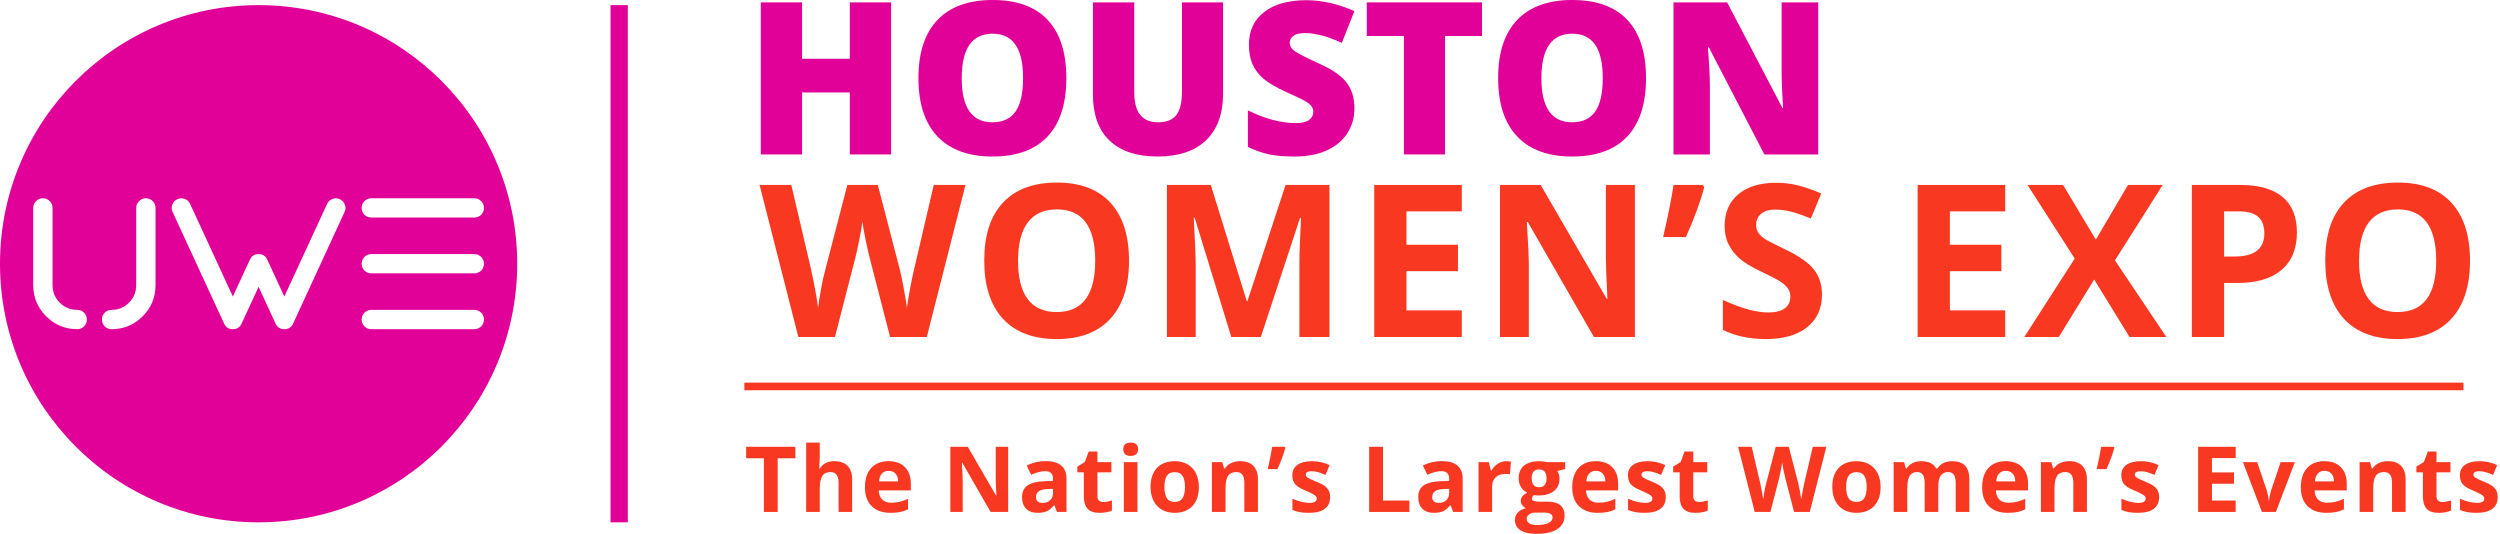 <svg width="487" height="104" viewBox="0 0 487 104" fill="none" xmlns="http://www.w3.org/2000/svg">
<path d="M173.585 30.084H165.543V18.01H156.244V30.084H148.201V0.466H156.244V11.446H165.543V0.466H173.585V30.084Z" fill="#E10098"/>
<path d="M207.722 15.235C207.722 20.218 206.499 24.007 204.055 26.6C201.61 29.193 198.031 30.489 193.318 30.489C188.672 30.489 185.106 29.186 182.621 26.579C180.149 23.973 178.914 20.178 178.914 15.194C178.914 10.264 180.143 6.503 182.601 3.91C185.072 1.303 188.658 0 193.358 0C198.072 0 201.644 1.29 204.075 3.869C206.506 6.449 207.722 10.237 207.722 15.235ZM187.341 15.235C187.341 20.961 189.333 23.824 193.318 23.824C195.343 23.824 196.843 23.129 197.815 21.738C198.801 20.347 199.294 18.179 199.294 15.235C199.294 12.277 198.794 10.096 197.795 8.691C196.809 7.273 195.33 6.564 193.358 6.564C189.347 6.564 187.341 9.454 187.341 15.235Z" fill="#E10098"/>
<path d="M238.252 0.466V18.294C238.252 22.17 237.151 25.175 234.949 27.309C232.761 29.429 229.601 30.489 225.468 30.489C221.43 30.489 218.324 29.456 216.149 27.39C213.988 25.323 212.908 22.352 212.908 18.476V0.466H220.951V17.848C220.951 19.941 221.342 21.461 222.126 22.406C222.909 23.352 224.064 23.824 225.59 23.824C227.224 23.824 228.406 23.358 229.135 22.427C229.878 21.481 230.249 19.941 230.249 17.808V0.466H238.252Z" fill="#E10098"/>
<path d="M263.838 21.089C263.838 22.926 263.372 24.56 262.441 25.992C261.509 27.41 260.165 28.518 258.409 29.314C256.653 30.098 254.594 30.489 252.23 30.489C250.258 30.489 248.604 30.354 247.267 30.084C245.93 29.801 244.539 29.314 243.093 28.626V21.495C244.62 22.278 246.206 22.892 247.854 23.338C249.502 23.77 251.015 23.986 252.392 23.986C253.581 23.986 254.452 23.784 255.006 23.379C255.559 22.96 255.836 22.427 255.836 21.778C255.836 21.373 255.721 21.022 255.492 20.725C255.276 20.414 254.918 20.104 254.418 19.793C253.932 19.482 252.622 18.847 250.488 17.889C248.557 17.011 247.105 16.16 246.132 15.336C245.173 14.512 244.457 13.567 243.985 12.5C243.526 11.433 243.296 10.17 243.296 8.711C243.296 5.983 244.289 3.856 246.274 2.33C248.259 0.804 250.988 0.041 254.459 0.041C257.524 0.041 260.651 0.75 263.838 2.168L261.387 8.347C258.618 7.077 256.228 6.442 254.215 6.442C253.176 6.442 252.419 6.625 251.946 6.989C251.474 7.354 251.237 7.806 251.237 8.347C251.237 8.927 251.535 9.447 252.129 9.907C252.737 10.366 254.371 11.203 257.031 12.419C259.584 13.567 261.353 14.802 262.339 16.126C263.339 17.436 263.838 19.09 263.838 21.089Z" fill="#E10098"/>
<path d="M281.484 30.084H273.482V7.01H266.249V0.466H288.696V7.01H281.484V30.084Z" fill="#E10098"/>
<path d="M320.644 15.235C320.644 20.218 319.422 24.007 316.977 26.6C314.533 29.193 310.954 30.489 306.24 30.489C301.594 30.489 298.029 29.186 295.543 26.579C293.072 23.973 291.836 20.178 291.836 15.194C291.836 10.264 293.065 6.503 295.523 3.91C297.995 1.303 301.581 0 306.281 0C310.994 0 314.566 1.29 316.998 3.869C319.429 6.449 320.644 10.237 320.644 15.235ZM300.264 15.235C300.264 20.961 302.256 23.824 306.24 23.824C308.266 23.824 309.765 23.129 310.738 21.738C311.723 20.347 312.216 18.179 312.216 15.235C312.216 12.277 311.717 10.096 310.717 8.691C309.731 7.273 308.252 6.564 306.281 6.564C302.269 6.564 300.264 9.454 300.264 15.235Z" fill="#E10098"/>
<path d="M354.193 30.084H343.699L332.88 9.218H332.698C332.955 12.5 333.083 15.005 333.083 16.734V30.084H325.992V0.466H336.446L347.224 21.049H347.345C347.156 18.064 347.062 15.667 347.062 13.857V0.466H354.193V30.084Z" fill="#E10098"/>
<path d="M151.494 99.728H148.803V89.275H145.356V87.035H154.941V89.275H151.494V99.728Z" fill="#F93822"/>
<path d="M166.002 99.728H163.354V94.059C163.354 92.658 162.833 91.958 161.791 91.958C161.05 91.958 160.515 92.209 160.185 92.713C159.855 93.216 159.69 94.033 159.69 95.161V99.728H157.042V86.219H159.69V88.971C159.69 89.185 159.67 89.689 159.629 90.482L159.569 91.263H159.708C160.298 90.314 161.236 89.839 162.521 89.839C163.661 89.839 164.526 90.146 165.117 90.759C165.707 91.373 166.002 92.253 166.002 93.399V99.728Z" fill="#F93822"/>
<path d="M173.104 91.723C172.543 91.723 172.103 91.903 171.784 92.261C171.466 92.615 171.284 93.118 171.237 93.772H174.953C174.942 93.118 174.771 92.615 174.441 92.261C174.111 91.903 173.666 91.723 173.104 91.723ZM173.477 99.902C171.915 99.902 170.693 99.471 169.813 98.608C168.934 97.746 168.494 96.525 168.494 94.944C168.494 93.318 168.899 92.062 169.709 91.176C170.525 90.285 171.651 89.839 173.087 89.839C174.458 89.839 175.526 90.23 176.29 91.011C177.055 91.793 177.437 92.872 177.437 94.25V95.535H171.177C171.206 96.287 171.428 96.875 171.845 97.297C172.262 97.72 172.846 97.931 173.599 97.931C174.184 97.931 174.736 97.87 175.257 97.749C175.778 97.627 176.322 97.433 176.89 97.167V99.216C176.426 99.448 175.932 99.618 175.405 99.728C174.878 99.844 174.236 99.902 173.477 99.902Z" fill="#F93822"/>
<path d="M196.389 99.728H192.969L187.447 90.126H187.368C187.478 91.822 187.533 93.031 187.533 93.755V99.728H185.128V87.035H188.523L194.036 96.542H194.097C194.01 94.892 193.967 93.726 193.967 93.043V87.035H196.389V99.728Z" fill="#F93822"/>
<path d="M205.905 99.728L205.393 98.409H205.323C204.877 98.97 204.417 99.361 203.943 99.581C203.474 99.795 202.86 99.902 202.102 99.902C201.17 99.902 200.435 99.636 199.897 99.103C199.364 98.571 199.098 97.812 199.098 96.828C199.098 95.798 199.457 95.04 200.175 94.554C200.898 94.062 201.986 93.79 203.439 93.737L205.123 93.685V93.26C205.123 92.276 204.62 91.784 203.613 91.784C202.837 91.784 201.925 92.018 200.878 92.487L200.001 90.699C201.118 90.114 202.357 89.822 203.717 89.822C205.019 89.822 206.018 90.105 206.712 90.673C207.407 91.24 207.754 92.102 207.754 93.26V99.728H205.905ZM205.123 95.231L204.099 95.266C203.329 95.289 202.756 95.428 202.38 95.682C202.004 95.937 201.816 96.325 201.816 96.846C201.816 97.592 202.244 97.966 203.101 97.966C203.714 97.966 204.203 97.789 204.568 97.436C204.938 97.083 205.123 96.614 205.123 96.03V95.231Z" fill="#F93822"/>
<path d="M214.934 97.792C215.397 97.792 215.953 97.691 216.601 97.488V99.459C215.941 99.754 215.131 99.902 214.17 99.902C213.111 99.902 212.338 99.636 211.852 99.103C211.372 98.565 211.131 97.76 211.131 96.689V92.01H209.864V90.89L211.322 90.004L212.086 87.955H213.779V90.021H216.497V92.01H213.779V96.689C213.779 97.066 213.884 97.344 214.092 97.523C214.306 97.702 214.587 97.792 214.934 97.792Z" fill="#F93822"/>
<path d="M218.815 87.512C218.815 86.65 219.295 86.219 220.256 86.219C221.217 86.219 221.697 86.65 221.697 87.512C221.697 87.923 221.576 88.244 221.333 88.476C221.095 88.702 220.737 88.815 220.256 88.815C219.295 88.815 218.815 88.38 218.815 87.512ZM221.576 99.728H218.928V90.021H221.576V99.728Z" fill="#F93822"/>
<path d="M226.828 94.858C226.828 95.818 226.985 96.545 227.297 97.037C227.616 97.529 228.131 97.775 228.843 97.775C229.549 97.775 230.055 97.532 230.362 97.045C230.675 96.553 230.831 95.824 230.831 94.858C230.831 93.897 230.675 93.176 230.362 92.696C230.049 92.215 229.537 91.975 228.825 91.975C228.119 91.975 227.61 92.215 227.297 92.696C226.985 93.17 226.828 93.891 226.828 94.858ZM233.54 94.858C233.54 96.438 233.123 97.674 232.289 98.565C231.456 99.456 230.295 99.902 228.808 99.902C227.876 99.902 227.054 99.699 226.342 99.294C225.63 98.883 225.083 98.296 224.701 97.532C224.319 96.768 224.128 95.876 224.128 94.858C224.128 93.272 224.542 92.039 225.37 91.159C226.197 90.279 227.361 89.839 228.86 89.839C229.792 89.839 230.614 90.042 231.326 90.447C232.038 90.852 232.585 91.434 232.967 92.192C233.349 92.95 233.54 93.839 233.54 94.858Z" fill="#F93822"/>
<path d="M245.044 99.728H242.395V94.059C242.395 93.358 242.271 92.835 242.022 92.487C241.773 92.134 241.377 91.958 240.833 91.958C240.092 91.958 239.556 92.207 239.226 92.704C238.896 93.196 238.731 94.015 238.731 95.161V99.728H236.083V90.021H238.106L238.462 91.263H238.61C238.905 90.794 239.31 90.441 239.825 90.204C240.346 89.961 240.937 89.839 241.597 89.839C242.725 89.839 243.582 90.146 244.167 90.759C244.751 91.367 245.044 92.247 245.044 93.399V99.728Z" fill="#F93822"/>
<path d="M250.261 87.035L250.383 87.226C250.093 88.366 249.584 89.752 248.855 91.385H246.953C247.353 89.671 247.642 88.221 247.822 87.035H250.261Z" fill="#F93822"/>
<path d="M259.108 96.846C259.108 97.841 258.761 98.6 258.066 99.121C257.378 99.641 256.344 99.902 254.967 99.902C254.261 99.902 253.659 99.853 253.161 99.754C252.663 99.662 252.197 99.523 251.763 99.338V97.15C252.255 97.381 252.808 97.575 253.421 97.731C254.041 97.888 254.585 97.966 255.054 97.966C256.014 97.966 256.495 97.688 256.495 97.132C256.495 96.924 256.431 96.756 256.304 96.629C256.176 96.496 255.957 96.348 255.644 96.186C255.331 96.018 254.915 95.824 254.394 95.604C253.647 95.292 253.097 95.002 252.744 94.736C252.397 94.47 252.142 94.166 251.98 93.824C251.824 93.477 251.746 93.052 251.746 92.548C251.746 91.686 252.078 91.02 252.744 90.551C253.415 90.076 254.365 89.839 255.592 89.839C256.761 89.839 257.898 90.094 259.004 90.603L258.205 92.513C257.719 92.305 257.265 92.134 256.842 92.001C256.42 91.868 255.988 91.801 255.548 91.801C254.767 91.801 254.376 92.013 254.376 92.435C254.376 92.672 254.501 92.878 254.75 93.052C255.004 93.225 255.557 93.483 256.408 93.824C257.166 94.131 257.722 94.418 258.075 94.684C258.428 94.95 258.689 95.257 258.856 95.604C259.024 95.951 259.108 96.365 259.108 96.846Z" fill="#F93822"/>
<path d="M266.713 99.728V87.035H269.405V97.506H274.553V99.728H266.713Z" fill="#F93822"/>
<path d="M283.079 99.728L282.567 98.409H282.497C282.052 98.97 281.592 99.361 281.117 99.581C280.648 99.795 280.035 99.902 279.276 99.902C278.344 99.902 277.609 99.636 277.071 99.103C276.538 98.571 276.272 97.812 276.272 96.828C276.272 95.798 276.631 95.04 277.349 94.554C278.072 94.062 279.16 93.79 280.613 93.737L282.298 93.685V93.26C282.298 92.276 281.794 91.784 280.787 91.784C280.011 91.784 279.1 92.018 278.052 92.487L277.175 90.699C278.292 90.114 279.531 89.822 280.891 89.822C282.194 89.822 283.192 90.105 283.887 90.673C284.581 91.24 284.928 92.102 284.928 93.26V99.728H283.079ZM282.298 95.231L281.273 95.266C280.503 95.289 279.93 95.428 279.554 95.682C279.178 95.937 278.99 96.325 278.99 96.846C278.99 97.592 279.418 97.966 280.275 97.966C280.888 97.966 281.377 97.789 281.742 97.436C282.112 97.083 282.298 96.614 282.298 96.03V95.231Z" fill="#F93822"/>
<path d="M293.437 89.839C293.796 89.839 294.094 89.865 294.331 89.917L294.131 92.4C293.917 92.343 293.657 92.314 293.35 92.314C292.505 92.314 291.845 92.531 291.37 92.965C290.902 93.399 290.667 94.007 290.667 94.788V99.728H288.019V90.021H290.025L290.415 91.654H290.546C290.847 91.11 291.252 90.673 291.761 90.343C292.276 90.007 292.835 89.839 293.437 89.839Z" fill="#F93822"/>
<path d="M304.897 90.021V91.367L303.378 91.758C303.656 92.192 303.794 92.678 303.794 93.216C303.794 94.258 303.43 95.072 302.701 95.656C301.977 96.235 300.97 96.525 299.679 96.525L299.202 96.499L298.811 96.455C298.539 96.663 298.403 96.895 298.403 97.15C298.403 97.532 298.889 97.723 299.861 97.723H301.511C302.576 97.723 303.386 97.951 303.942 98.409C304.504 98.866 304.784 99.537 304.784 100.423C304.784 101.557 304.31 102.437 303.36 103.062C302.417 103.687 301.06 104 299.288 104C297.934 104 296.898 103.763 296.18 103.288C295.468 102.819 295.112 102.159 295.112 101.308C295.112 100.724 295.294 100.235 295.659 99.841C296.024 99.448 296.559 99.167 297.265 98.999C296.993 98.883 296.756 98.695 296.553 98.435C296.351 98.168 296.25 97.888 296.25 97.592C296.25 97.222 296.357 96.915 296.571 96.672C296.785 96.423 297.095 96.18 297.5 95.943C296.99 95.723 296.585 95.37 296.284 94.883C295.989 94.397 295.841 93.824 295.841 93.164C295.841 92.105 296.186 91.286 296.875 90.707C297.563 90.129 298.547 89.839 299.827 89.839C300.099 89.839 300.42 89.865 300.79 89.917C301.167 89.964 301.407 89.998 301.511 90.021H304.897ZM297.404 101.1C297.404 101.465 297.578 101.751 297.925 101.96C298.278 102.168 298.77 102.272 299.401 102.272C300.351 102.272 301.094 102.142 301.633 101.882C302.171 101.621 302.44 101.265 302.44 100.814C302.44 100.449 302.281 100.197 301.963 100.058C301.644 99.919 301.152 99.85 300.487 99.85H299.115C298.629 99.85 298.22 99.963 297.891 100.188C297.566 100.42 297.404 100.724 297.404 101.1ZM298.368 93.199C298.368 93.726 298.487 94.143 298.724 94.449C298.967 94.756 299.335 94.91 299.827 94.91C300.324 94.91 300.689 94.756 300.921 94.449C301.152 94.143 301.268 93.726 301.268 93.199C301.268 92.03 300.788 91.445 299.827 91.445C298.854 91.445 298.368 92.03 298.368 93.199Z" fill="#F93822"/>
<path d="M310.879 91.723C310.317 91.723 309.878 91.903 309.559 92.261C309.241 92.615 309.059 93.118 309.012 93.772H312.728C312.717 93.118 312.546 92.615 312.216 92.261C311.886 91.903 311.44 91.723 310.879 91.723ZM311.252 99.902C309.689 99.902 308.468 99.471 307.588 98.608C306.709 97.746 306.269 96.525 306.269 94.944C306.269 93.318 306.674 92.062 307.484 91.176C308.3 90.285 309.426 89.839 310.862 89.839C312.233 89.839 313.301 90.23 314.065 91.011C314.829 91.793 315.211 92.872 315.211 94.25V95.535H308.951C308.98 96.287 309.203 96.875 309.62 97.297C310.037 97.72 310.621 97.931 311.374 97.931C311.958 97.931 312.511 97.87 313.032 97.749C313.553 97.627 314.097 97.433 314.664 97.167V99.216C314.201 99.448 313.707 99.618 313.18 99.728C312.653 99.844 312.011 99.902 311.252 99.902Z" fill="#F93822"/>
<path d="M324.493 96.846C324.493 97.841 324.145 98.6 323.451 99.121C322.762 99.641 321.729 99.902 320.351 99.902C319.645 99.902 319.043 99.853 318.545 99.754C318.047 99.662 317.581 99.523 317.147 99.338V97.15C317.639 97.381 318.192 97.575 318.806 97.731C319.425 97.888 319.969 97.966 320.438 97.966C321.399 97.966 321.879 97.688 321.879 97.132C321.879 96.924 321.815 96.756 321.688 96.629C321.561 96.496 321.341 96.348 321.028 96.186C320.716 96.018 320.299 95.824 319.778 95.604C319.031 95.292 318.481 95.002 318.128 94.736C317.781 94.47 317.526 94.166 317.364 93.824C317.208 93.477 317.13 93.052 317.13 92.548C317.13 91.686 317.463 91.02 318.128 90.551C318.8 90.076 319.749 89.839 320.976 89.839C322.145 89.839 323.283 90.094 324.388 90.603L323.59 92.513C323.103 92.305 322.649 92.134 322.226 92.001C321.804 91.868 321.373 91.801 320.933 91.801C320.151 91.801 319.761 92.013 319.761 92.435C319.761 92.672 319.885 92.878 320.134 93.052C320.389 93.225 320.941 93.483 321.792 93.824C322.551 94.131 323.106 94.418 323.459 94.684C323.812 94.95 324.073 95.257 324.241 95.604C324.409 95.951 324.493 96.365 324.493 96.846Z" fill="#F93822"/>
<path d="M331.004 97.792C331.467 97.792 332.023 97.691 332.671 97.488V99.459C332.011 99.754 331.201 99.902 330.24 99.902C329.181 99.902 328.408 99.636 327.922 99.103C327.441 98.565 327.201 97.76 327.201 96.689V92.01H325.933V90.89L327.392 90.004L328.156 87.955H329.849V90.021H332.567V92.01H329.849V96.689C329.849 97.066 329.953 97.344 330.162 97.523C330.376 97.702 330.657 97.792 331.004 97.792Z" fill="#F93822"/>
<path d="M352.544 99.728H349.479L347.76 93.06C347.696 92.823 347.586 92.334 347.43 91.593C347.28 90.846 347.193 90.346 347.17 90.091C347.135 90.403 347.048 90.907 346.909 91.602C346.77 92.29 346.663 92.782 346.588 93.078L344.878 99.728H341.821L338.583 87.035H341.231L342.855 93.963C343.138 95.242 343.344 96.351 343.471 97.289C343.506 96.959 343.584 96.449 343.705 95.76C343.833 95.066 343.951 94.528 344.061 94.145L345.911 87.035H348.455L350.304 94.145C350.385 94.464 350.486 94.95 350.608 95.604C350.73 96.258 350.822 96.82 350.886 97.289C350.944 96.837 351.036 96.276 351.164 95.604C351.291 94.927 351.407 94.38 351.511 93.963L353.126 87.035H355.774L352.544 99.728Z" fill="#F93822"/>
<path d="M359.629 94.858C359.629 95.818 359.785 96.545 360.097 97.037C360.416 97.529 360.931 97.775 361.643 97.775C362.349 97.775 362.856 97.532 363.162 97.045C363.475 96.553 363.631 95.824 363.631 94.858C363.631 93.897 363.475 93.176 363.162 92.696C362.85 92.215 362.337 91.975 361.626 91.975C360.919 91.975 360.41 92.215 360.097 92.696C359.785 93.17 359.629 93.891 359.629 94.858ZM366.34 94.858C366.34 96.438 365.923 97.674 365.09 98.565C364.256 99.456 363.096 99.902 361.608 99.902C360.676 99.902 359.854 99.699 359.142 99.294C358.43 98.883 357.883 98.296 357.501 97.532C357.119 96.768 356.928 95.876 356.928 94.858C356.928 93.272 357.342 92.039 358.17 91.159C358.998 90.279 360.161 89.839 361.66 89.839C362.592 89.839 363.414 90.042 364.126 90.447C364.838 90.852 365.385 91.434 365.767 92.192C366.149 92.95 366.34 93.839 366.34 94.858Z" fill="#F93822"/>
<path d="M377.575 99.728H374.927V94.059C374.927 93.358 374.808 92.835 374.571 92.487C374.339 92.134 373.971 91.958 373.468 91.958C372.791 91.958 372.299 92.207 371.992 92.704C371.685 93.202 371.532 94.021 371.532 95.161V99.728H368.884V90.021H370.907L371.263 91.263H371.41C371.671 90.817 372.047 90.47 372.539 90.221C373.031 89.966 373.595 89.839 374.232 89.839C375.685 89.839 376.669 90.314 377.184 91.263H377.418C377.679 90.811 378.061 90.461 378.564 90.212C379.074 89.964 379.647 89.839 380.284 89.839C381.383 89.839 382.214 90.123 382.775 90.69C383.343 91.251 383.626 92.154 383.626 93.399V99.728H380.969V94.059C380.969 93.358 380.851 92.835 380.613 92.487C380.382 92.134 380.014 91.958 379.511 91.958C378.863 91.958 378.376 92.189 378.052 92.652C377.734 93.115 377.575 93.85 377.575 94.858V99.728Z" fill="#F93822"/>
<path d="M390.728 91.723C390.167 91.723 389.727 91.903 389.408 92.261C389.09 92.615 388.908 93.118 388.861 93.772H392.577C392.566 93.118 392.395 92.615 392.065 92.261C391.735 91.903 391.289 91.723 390.728 91.723ZM391.101 99.902C389.539 99.902 388.317 99.471 387.437 98.608C386.558 97.746 386.118 96.525 386.118 94.944C386.118 93.318 386.523 92.062 387.333 91.176C388.149 90.285 389.275 89.839 390.711 89.839C392.082 89.839 393.15 90.23 393.914 91.011C394.678 91.793 395.061 92.872 395.061 94.25V95.535H388.801C388.829 96.287 389.052 96.875 389.469 97.297C389.886 97.72 390.47 97.931 391.223 97.931C391.808 97.931 392.36 97.87 392.881 97.749C393.402 97.627 393.946 97.433 394.514 97.167V99.216C394.05 99.448 393.556 99.618 393.029 99.728C392.502 99.844 391.86 99.902 391.101 99.902Z" fill="#F93822"/>
<path d="M406.53 99.728H403.881V94.059C403.881 93.358 403.757 92.835 403.508 92.487C403.259 92.134 402.863 91.958 402.319 91.958C401.578 91.958 401.042 92.207 400.712 92.704C400.382 93.196 400.217 94.015 400.217 95.161V99.728H397.569V90.021H399.592L399.948 91.263H400.096C400.391 90.794 400.796 90.441 401.311 90.204C401.832 89.961 402.423 89.839 403.083 89.839C404.211 89.839 405.068 90.146 405.653 90.759C406.237 91.367 406.53 92.247 406.53 93.399V99.728Z" fill="#F93822"/>
<path d="M411.747 87.035L411.869 87.226C411.579 88.366 411.07 89.752 410.341 91.385H408.439C408.839 89.671 409.128 88.221 409.308 87.035H411.747Z" fill="#F93822"/>
<path d="M420.594 96.846C420.594 97.841 420.247 98.6 419.552 99.121C418.864 99.641 417.83 99.902 416.453 99.902C415.747 99.902 415.145 99.853 414.647 99.754C414.149 99.662 413.683 99.523 413.249 99.338V97.15C413.741 97.381 414.294 97.575 414.907 97.731C415.527 97.888 416.071 97.966 416.54 97.966C417.5 97.966 417.981 97.688 417.981 97.132C417.981 96.924 417.917 96.756 417.79 96.629C417.663 96.496 417.443 96.348 417.13 96.186C416.817 96.018 416.401 95.824 415.88 95.604C415.133 95.292 414.583 95.002 414.23 94.736C413.883 94.47 413.628 94.166 413.466 93.824C413.31 93.477 413.232 93.052 413.232 92.548C413.232 91.686 413.564 91.02 414.23 90.551C414.902 90.076 415.851 89.839 417.078 89.839C418.247 89.839 419.385 90.094 420.49 90.603L419.691 92.513C419.205 92.305 418.751 92.134 418.328 92.001C417.906 91.868 417.474 91.801 417.034 91.801C416.253 91.801 415.862 92.013 415.862 92.435C415.862 92.672 415.987 92.878 416.236 93.052C416.49 93.225 417.043 93.483 417.894 93.824C418.652 94.131 419.208 94.418 419.561 94.684C419.914 94.95 420.175 95.257 420.342 95.604C420.51 95.951 420.594 96.365 420.594 96.846Z" fill="#F93822"/>
<path d="M435.51 99.728H428.199V87.035H435.51V89.24H430.891V92.027H435.189V94.232H430.891V97.506H435.51V99.728Z" fill="#F93822"/>
<path d="M440.623 99.728L436.925 90.021H439.694L441.57 95.552C441.778 96.252 441.908 96.915 441.96 97.54H442.013C442.041 96.985 442.172 96.322 442.403 95.552L444.27 90.021H447.04L443.341 99.728H440.623Z" fill="#F93822"/>
<path d="M452.813 91.723C452.252 91.723 451.812 91.903 451.493 92.261C451.175 92.615 450.993 93.118 450.946 93.772H454.662C454.651 93.118 454.48 92.615 454.15 92.261C453.82 91.903 453.374 91.723 452.813 91.723ZM453.186 99.902C451.624 99.902 450.402 99.471 449.522 98.608C448.643 97.746 448.203 96.525 448.203 94.944C448.203 93.318 448.608 92.062 449.418 91.176C450.234 90.285 451.36 89.839 452.796 89.839C454.167 89.839 455.235 90.23 455.999 91.011C456.764 91.793 457.146 92.872 457.146 94.25V95.535H450.886C450.915 96.287 451.137 96.875 451.554 97.297C451.971 97.72 452.555 97.931 453.308 97.931C453.893 97.931 454.445 97.87 454.966 97.749C455.487 97.627 456.031 97.433 456.599 97.167V99.216C456.135 99.448 455.641 99.618 455.114 99.728C454.587 99.844 453.945 99.902 453.186 99.902Z" fill="#F93822"/>
<path d="M468.615 99.728H465.966V94.059C465.966 93.358 465.842 92.835 465.593 92.487C465.344 92.134 464.948 91.958 464.404 91.958C463.663 91.958 463.127 92.207 462.797 92.704C462.467 93.196 462.302 94.015 462.302 95.161V99.728H459.654V90.021H461.677L462.033 91.263H462.181C462.476 90.794 462.881 90.441 463.396 90.204C463.917 89.961 464.508 89.839 465.168 89.839C466.296 89.839 467.153 90.146 467.738 90.759C468.322 91.367 468.615 92.247 468.615 93.399V99.728Z" fill="#F93822"/>
<path d="M475.786 97.792C476.249 97.792 476.805 97.691 477.453 97.488V99.459C476.793 99.754 475.983 99.902 475.022 99.902C473.963 99.902 473.19 99.636 472.704 99.103C472.223 98.565 471.983 97.76 471.983 96.689V92.01H470.715V90.89L472.174 90.004L472.938 87.955H474.631V90.021H477.349V92.01H474.631V96.689C474.631 97.066 474.735 97.344 474.944 97.523C475.158 97.702 475.439 97.792 475.786 97.792Z" fill="#F93822"/>
<path d="M486.552 96.846C486.552 97.841 486.204 98.6 485.51 99.121C484.821 99.641 483.788 99.902 482.41 99.902C481.704 99.902 481.102 99.853 480.604 99.754C480.106 99.662 479.64 99.523 479.206 99.338V97.15C479.698 97.381 480.251 97.575 480.865 97.731C481.484 97.888 482.028 97.966 482.497 97.966C483.458 97.966 483.938 97.688 483.938 97.132C483.938 96.924 483.875 96.756 483.747 96.629C483.62 96.496 483.4 96.348 483.087 96.186C482.775 96.018 482.358 95.824 481.837 95.604C481.09 95.292 480.541 95.002 480.187 94.736C479.84 94.47 479.585 94.166 479.423 93.824C479.267 93.477 479.189 93.052 479.189 92.548C479.189 91.686 479.522 91.02 480.187 90.551C480.859 90.076 481.808 89.839 483.035 89.839C484.204 89.839 485.342 90.094 486.447 90.603L485.649 92.513C485.162 92.305 484.708 92.134 484.285 92.001C483.863 91.868 483.432 91.801 482.992 91.801C482.21 91.801 481.82 92.013 481.82 92.435C481.82 92.672 481.944 92.878 482.193 93.052C482.448 93.225 483.001 93.483 483.851 93.824C484.61 94.131 485.165 94.418 485.518 94.684C485.871 94.95 486.132 95.257 486.3 95.604C486.468 95.951 486.552 96.365 486.552 96.846Z" fill="#F93822"/>
<path d="M180.54 65.647H173.388L169.377 50.088C169.229 49.535 168.972 48.394 168.607 46.665C168.256 44.922 168.054 43.754 168 43.16C167.918 43.889 167.716 45.064 167.392 46.685C167.068 48.292 166.818 49.44 166.642 50.129L162.651 65.647H155.52L147.964 36.029H154.143L157.931 52.195C158.593 55.18 159.072 57.767 159.369 59.955C159.45 59.185 159.633 57.996 159.916 56.389C160.213 54.768 160.49 53.512 160.747 52.621L165.062 36.029H170.998L175.313 52.621C175.502 53.364 175.738 54.498 176.022 56.024C176.306 57.55 176.522 58.861 176.67 59.955C176.805 58.901 177.021 57.591 177.319 56.024C177.616 54.444 177.886 53.168 178.129 52.195L181.897 36.029H188.076L180.54 65.647Z" fill="#F93822"/>
<path d="M219.932 50.797C219.932 55.7 218.716 59.468 216.285 62.102C213.854 64.736 210.37 66.052 205.832 66.052C201.294 66.052 197.809 64.736 195.378 62.102C192.947 59.468 191.731 55.687 191.731 50.757C191.731 45.827 192.947 42.066 195.378 39.473C197.823 36.866 201.321 35.563 205.872 35.563C210.424 35.563 213.901 36.873 216.305 39.493C218.723 42.113 219.932 45.881 219.932 50.797ZM198.316 50.797C198.316 54.106 198.944 56.598 200.2 58.273C201.456 59.948 203.333 60.785 205.832 60.785C210.842 60.785 213.348 57.456 213.348 50.797C213.348 44.126 210.856 40.79 205.872 40.79C203.374 40.79 201.489 41.634 200.22 43.322C198.95 44.997 198.316 47.489 198.316 50.797Z" fill="#F93822"/>
<path d="M239.855 65.647L232.724 42.41H232.542C232.798 47.137 232.927 50.291 232.927 51.871V65.647H227.315V36.029H235.864L242.874 58.678H242.995L250.43 36.029H258.979V65.647H253.125V51.628C253.125 50.966 253.131 50.203 253.145 49.339C253.172 48.474 253.266 46.178 253.428 42.451H253.246L245.609 65.647H239.855Z" fill="#F93822"/>
<path d="M284.757 65.647H267.7V36.029H284.757V41.175H273.98V47.678H284.008V52.823H273.98V60.461H284.757V65.647Z" fill="#F93822"/>
<path d="M318.477 65.647H310.495L297.61 43.241H297.428C297.685 47.198 297.813 50.021 297.813 51.709V65.647H292.201V36.029H300.123L312.987 58.212H313.129C312.926 54.363 312.825 51.642 312.825 50.048V36.029H318.477V65.647Z" fill="#F93822"/>
<path d="M331.695 36.029L331.978 36.474C331.303 39.135 330.115 42.37 328.413 46.178H323.976C324.908 42.181 325.583 38.797 326.002 36.029H331.695Z" fill="#F93822"/>
<path d="M354.92 57.422C354.92 60.096 353.955 62.203 352.023 63.743C350.105 65.282 347.431 66.052 344.001 66.052C340.84 66.052 338.045 65.458 335.614 64.27V58.435C337.612 59.327 339.301 59.955 340.678 60.319C342.069 60.684 343.339 60.866 344.487 60.866C345.865 60.866 346.918 60.603 347.647 60.076C348.39 59.549 348.762 58.766 348.762 57.726C348.762 57.145 348.599 56.632 348.275 56.186C347.951 55.727 347.472 55.288 346.837 54.87C346.216 54.451 344.939 53.782 343.008 52.864C341.198 52.013 339.841 51.196 338.936 50.413C338.031 49.629 337.309 48.718 336.768 47.678C336.228 46.638 335.958 45.422 335.958 44.031C335.958 41.411 336.843 39.351 338.612 37.852C340.395 36.353 342.853 35.603 345.986 35.603C347.526 35.603 348.991 35.786 350.382 36.15C351.787 36.515 353.252 37.028 354.778 37.69L352.753 42.572C351.172 41.924 349.862 41.472 348.822 41.215C347.796 40.959 346.783 40.83 345.783 40.83C344.595 40.83 343.683 41.107 343.049 41.661C342.414 42.215 342.096 42.937 342.096 43.828C342.096 44.382 342.225 44.868 342.481 45.287C342.738 45.692 343.143 46.091 343.697 46.482C344.264 46.861 345.594 47.549 347.688 48.549C350.457 49.872 352.354 51.203 353.381 52.54C354.407 53.863 354.92 55.491 354.92 57.422Z" fill="#F93822"/>
<path d="M390.614 65.647H373.556V36.029H390.614V41.175H379.836V47.678H389.864V52.823H379.836V60.461H390.614V65.647Z" fill="#F93822"/>
<path d="M422.004 65.647H414.832L407.944 54.444L401.056 65.647H394.33L404.156 50.372L394.958 36.029H401.887L408.268 46.685L414.528 36.029H421.295L411.996 50.717L422.004 65.647Z" fill="#F93822"/>
<path d="M433.256 49.967H435.323C437.254 49.967 438.699 49.589 439.658 48.832C440.617 48.063 441.096 46.948 441.096 45.49C441.096 44.018 440.691 42.93 439.881 42.228C439.084 41.526 437.828 41.175 436.113 41.175H433.256V49.967ZM447.437 45.267C447.437 48.454 446.438 50.892 444.439 52.58C442.454 54.269 439.624 55.113 435.951 55.113H433.256V65.647H426.976V36.029H436.437C440.029 36.029 442.757 36.805 444.621 38.359C446.499 39.898 447.437 42.201 447.437 45.267Z" fill="#F93822"/>
<path d="M481.157 50.797C481.157 55.7 479.941 59.468 477.51 62.102C475.079 64.736 471.595 66.052 467.057 66.052C462.519 66.052 459.034 64.736 456.603 62.102C454.172 59.468 452.957 55.687 452.957 50.757C452.957 45.827 454.172 42.066 456.603 39.473C459.048 36.866 462.546 35.563 467.097 35.563C471.649 35.563 475.126 36.873 477.531 39.493C479.948 42.113 481.157 45.881 481.157 50.797ZM459.541 50.797C459.541 54.106 460.169 56.598 461.425 58.273C462.681 59.948 464.558 60.785 467.057 60.785C472.067 60.785 474.573 57.456 474.573 50.797C474.573 44.126 472.081 40.79 467.097 40.79C464.599 40.79 462.715 41.634 461.445 43.322C460.175 44.997 459.541 47.489 459.541 50.797Z" fill="#F93822"/>
<path d="M145 74.538H479.884V76.02H145V74.538Z" fill="#F93822"/>
<path d="M0 51.371C0 23.551 22.551 1 50.371 1C78.194 1 100.751 23.551 100.751 51.371C100.751 79.194 78.194 101.751 50.371 101.751C22.551 101.751 0 79.194 0 51.371ZM15.048 60.362C13.722 60.362 12.587 59.897 11.638 58.96C10.702 58.011 10.236 56.876 10.236 55.556V40.508C10.236 39.986 10.057 39.54 9.69 39.181C9.319 38.808 8.879 38.616 8.365 38.616C7.843 38.616 7.39 38.808 7.019 39.181C6.652 39.54 6.473 39.986 6.473 40.508V55.556C6.473 57.911 7.31 59.933 8.984 61.613C10.665 63.287 12.686 64.124 15.048 64.124C15.57 64.124 16.009 63.944 16.375 63.578C16.735 63.206 16.914 62.759 16.914 62.232C16.914 61.724 16.735 61.276 16.375 60.905C16.009 60.543 15.57 60.362 15.048 60.362ZM28.422 38.617C27.902 38.617 27.456 38.809 27.095 39.182C26.724 39.541 26.532 39.987 26.532 40.51V55.557C26.532 56.878 26.067 58.013 25.13 58.962C24.194 59.898 23.059 60.364 21.727 60.364C21.211 60.364 20.771 60.543 20.4 60.91C20.033 61.281 19.854 61.729 19.854 62.236C19.854 62.764 20.033 63.209 20.4 63.583C20.771 63.948 21.211 64.129 21.727 64.129C24.095 64.129 26.116 63.292 27.791 61.617C29.459 59.937 30.295 57.916 30.295 55.56V40.513C30.295 39.99 30.116 39.544 29.756 39.186C29.378 38.809 28.936 38.617 28.422 38.617ZM57.094 63.041L67.119 41.297C67.349 40.825 67.367 40.341 67.175 39.857C67.002 39.368 66.679 39.021 66.202 38.809C65.73 38.581 65.252 38.562 64.763 38.754C64.279 38.929 63.925 39.251 63.716 39.727L55.389 57.765L52.078 50.597C51.743 49.859 51.171 49.494 50.371 49.494C49.578 49.494 49.008 49.859 48.673 50.597L45.356 57.765L37.035 39.727C36.818 39.251 36.471 38.929 35.987 38.754C35.497 38.562 35.019 38.581 34.543 38.809C34.071 39.021 33.743 39.368 33.568 39.857C33.383 40.341 33.402 40.825 33.625 41.297L43.657 63.041C43.992 63.767 44.562 64.127 45.356 64.127C46.156 64.127 46.727 63.767 47.06 63.041L50.371 55.873L53.683 63.041C54.024 63.767 54.589 64.127 55.389 64.127C56.187 64.127 56.752 63.767 57.094 63.041ZM72.34 60.362C71.819 60.362 71.367 60.541 70.995 60.908C70.635 61.279 70.449 61.727 70.449 62.235C70.449 62.762 70.635 63.208 70.995 63.581C71.367 63.946 71.819 64.127 72.34 64.127H92.398C92.913 64.127 93.352 63.948 93.732 63.581C94.091 63.209 94.271 62.762 94.271 62.235C94.271 61.727 94.091 61.279 93.732 60.908C93.352 60.543 92.913 60.362 92.398 60.362H72.34ZM92.398 42.381C92.913 42.381 93.352 42.202 93.732 41.841C94.091 41.476 94.271 41.036 94.271 40.51C94.271 39.987 94.091 39.541 93.732 39.182C93.352 38.809 92.913 38.617 92.398 38.617H72.34C71.819 38.617 71.367 38.809 70.995 39.182C70.635 39.541 70.449 39.987 70.449 40.51C70.449 41.036 70.635 41.476 70.995 41.841C71.367 42.202 71.819 42.381 72.34 42.381H92.398ZM72.34 49.494C71.819 49.494 71.367 49.679 70.995 50.051C70.635 50.417 70.449 50.857 70.449 51.384C70.449 51.891 70.635 52.34 70.995 52.711C71.367 53.071 71.819 53.251 72.34 53.251H92.398C92.913 53.251 93.352 53.071 93.732 52.711C94.091 52.34 94.271 51.891 94.271 51.384C94.271 50.857 94.091 50.417 93.732 50.051C93.352 49.679 92.913 49.494 92.398 49.494H72.34Z" fill="#E10098"/>
<path d="M122.296 1H118.93V101.751H122.296V1Z" fill="#E10098"/>
</svg>
